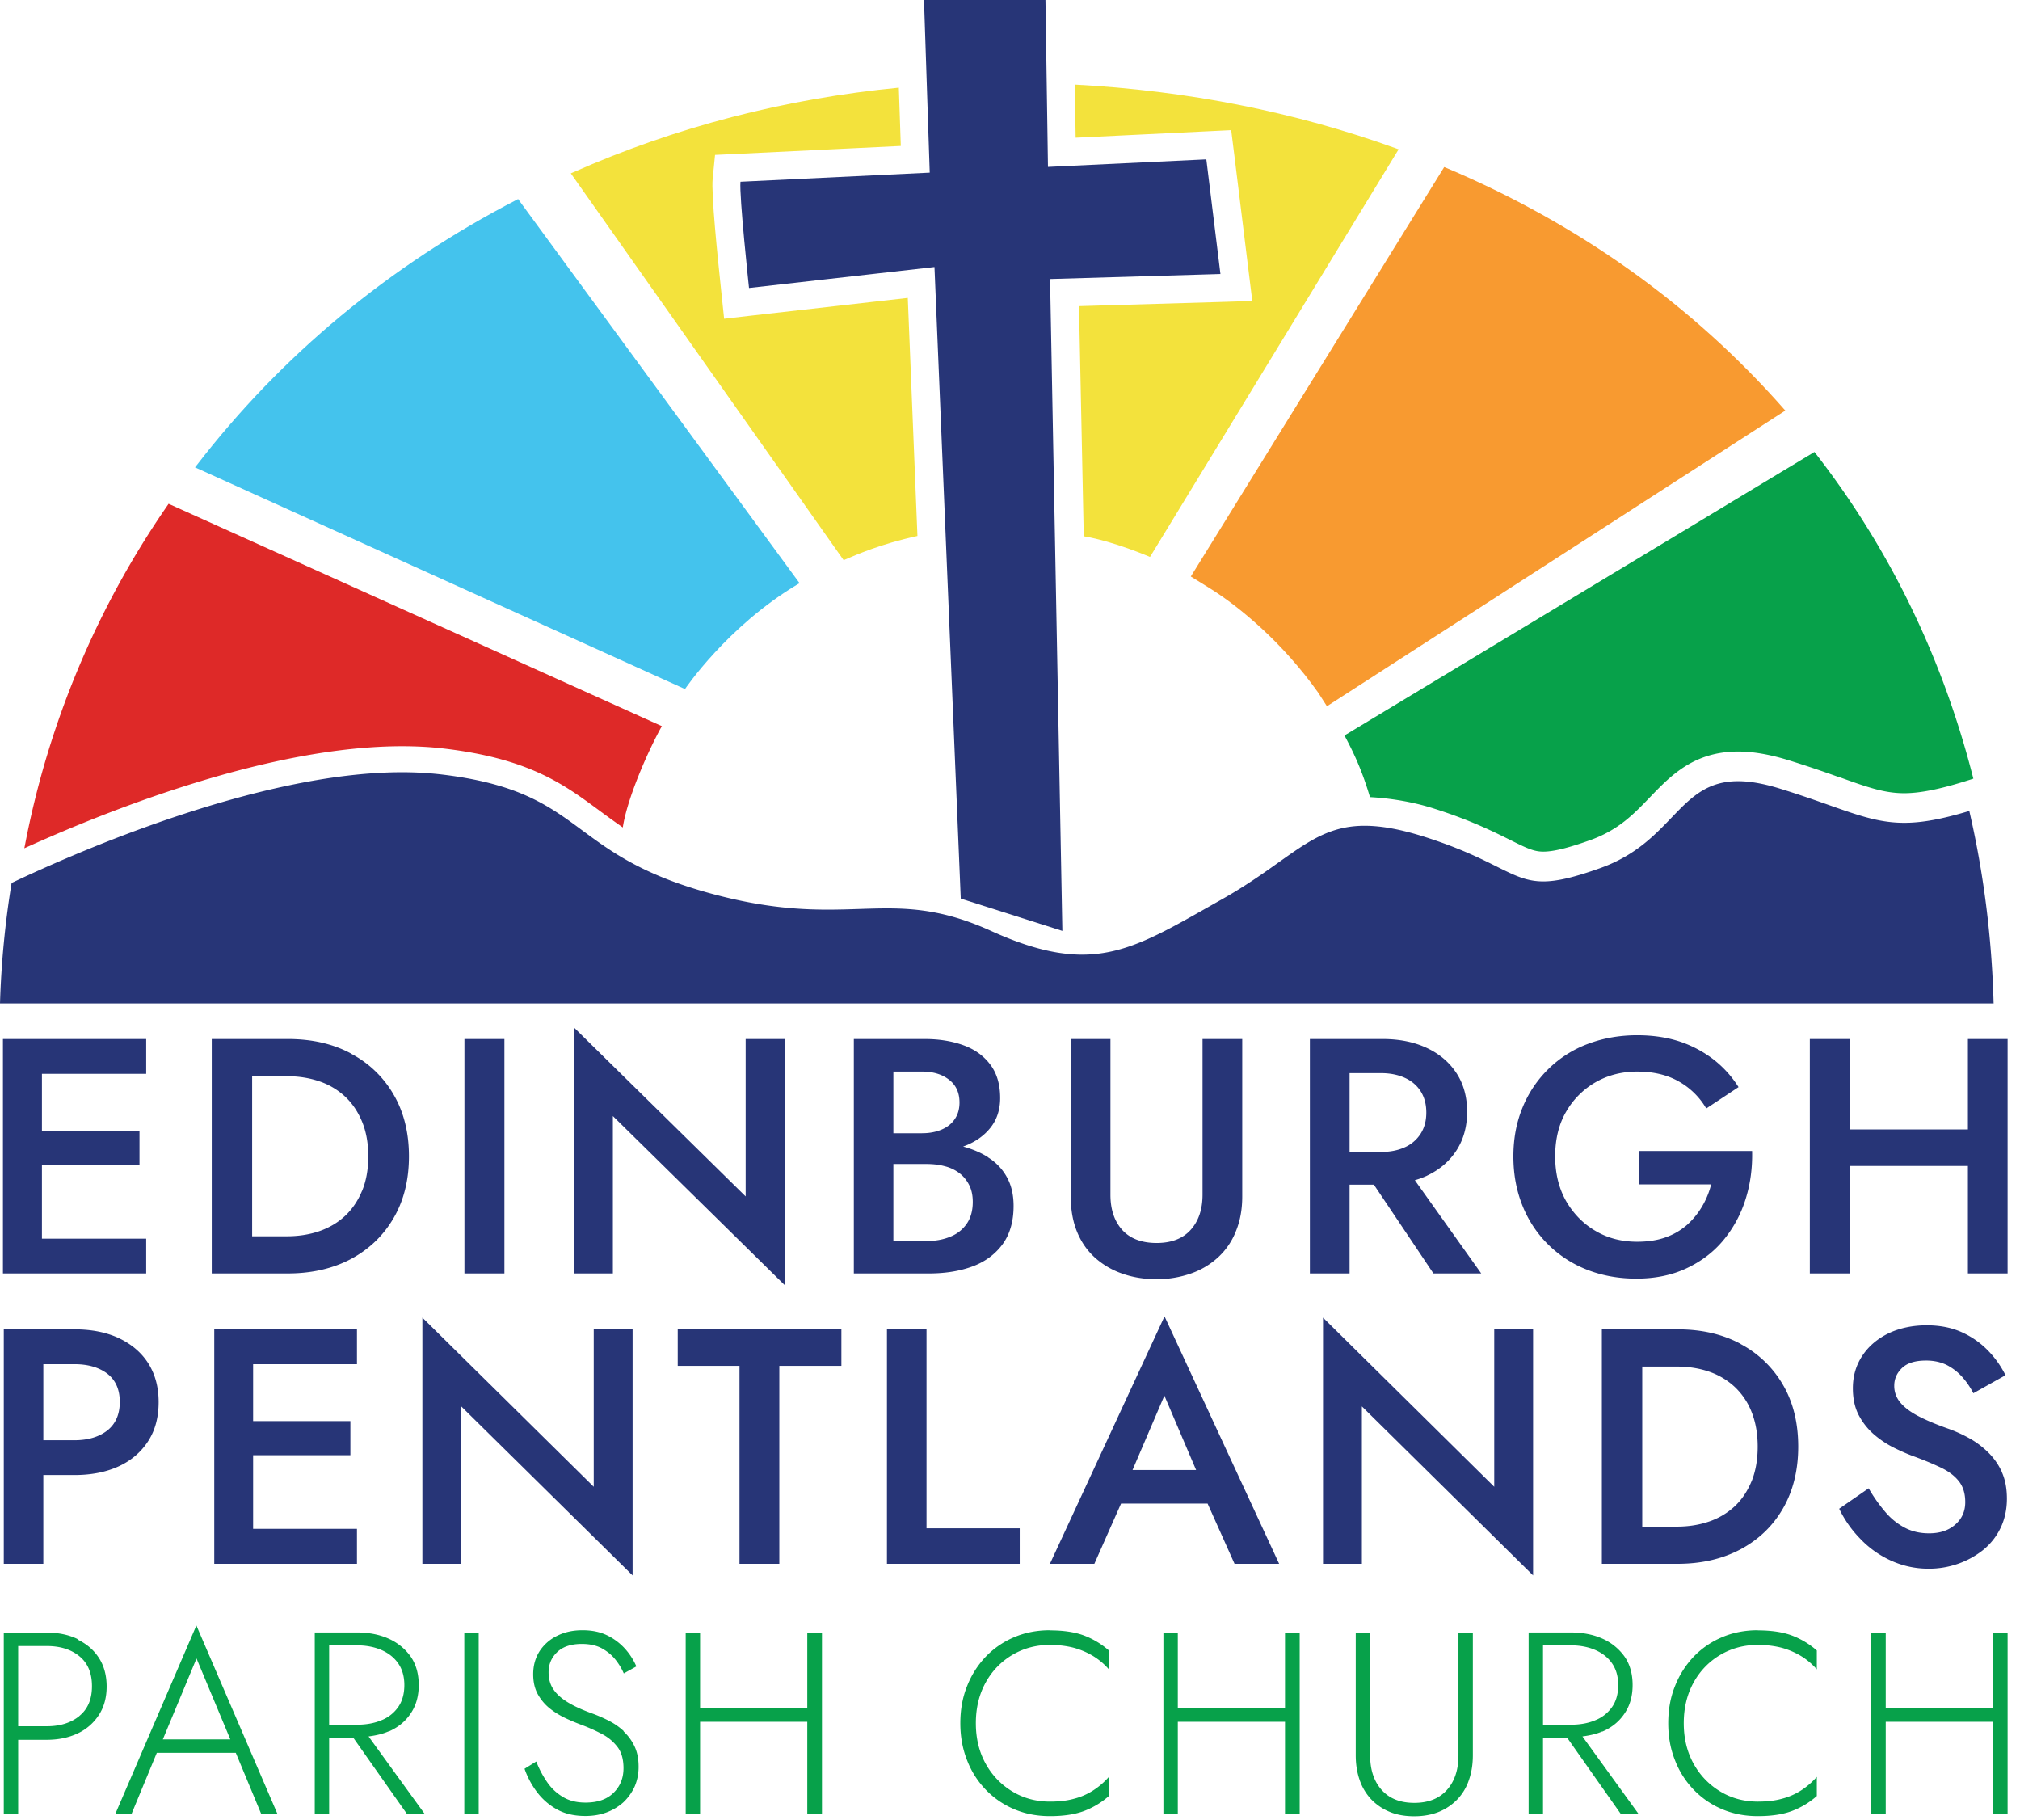 <svg xmlns="http://www.w3.org/2000/svg" xml:space="preserve" style="fill-rule:evenodd;clip-rule:evenodd;stroke-linejoin:round;stroke-miterlimit:2" viewBox="0 0 161 145"><clipPath id="a"><path d="M.011 0h160v144.828h-160z"/></clipPath><g clip-path="url(#a)"><path d="m41.295 15.863-.111.056c-10.16 5.257-18.749 12.387-25.532 21.187l-.112.134 39.056 17.668s3.364-5.002 8.99-8.355l.144-.078-22.379-30.534-.067-.101.011.023Z" style="fill:#44c3ed;fill-rule:nonzero"/><path d="M73.122 42.71c-3.008.657-4.824 1.482-5.882 1.927L45.495 13.814l.156-.067c8.199-3.632 16.91-5.882 25.989-6.762l.156 4.645-12.889.624-1.916.09-.189 1.905c-.123 1.169.378 6.093.679 8.922l.234 2.228 2.228-.256 12.41-1.404.769 18.96v.012-.001Zm38.32-30.823-.156-.057c-8.043-2.907-16.643-4.611-25.621-5.09l.067 4.233 10.337-.502 2.061-.1.256 2.05 1.125 9.135.301 2.428-2.439.078-11.374.334.379 18.337c2.439.412 5.28 1.648 5.28 1.648l19.729-32.339.088-.145-.033-.011v.001Z" style="fill:#f3e23c;fill-rule:nonzero"/><path d="m142.288 32.706-.111-.122c-7.286-8.278-16.353-14.749-26.959-19.228l-.111-.044L94.911 45.94l1.493.924c2.417 1.504 5.837 4.356 8.655 8.321l.702 1.092 36.394-23.47.133-.09v-.011Z" style="fill:#f89a30;fill-rule:nonzero"/><path d="M107.153 58.595c.702 1.314 1.37 2.685 2.039 4.924 1.448.078 3.297.334 5.102.913 2.919.925 4.735 1.839 6.06 2.495 1.337.669 1.905.936 2.651.936.802 0 1.95-.278 3.732-.913 2.25-.802 3.475-2.072 4.768-3.42 1.637-1.704 3.498-3.643 7.029-3.643 1.181 0 2.473.223 3.944.668a91.73 91.73 0 0 1 4.054 1.359h.034c2.261.814 3.62 1.293 5.202 1.293 1.348 0 3.052-.357 5.514-1.159-2.44-9.624-6.695-18.38-12.666-26.033l-37.474 22.602.011-.022Z" style="fill:#07a14a;fill-rule:nonzero"/><path d="m96.158 12.699-12.632.602L83.326 0h-9.681l.457 13.757-15.084.725c-.111 1.114.68 8.466.68 8.466l14.782-1.671 2.095 50.329 8.098 2.573-.98-51.944 13.579-.401-1.125-9.135h.011Z" style="fill:#273577;fill-rule:nonzero"/><path d="M158.897 79.972c-.144-5.313-.802-10.449-1.938-15.351-2.184.658-3.776.947-5.18.947-2.918 0-5.002-1.214-9.992-2.751-1.282-.39-2.351-.568-3.253-.568-4.779 0-5.125 4.834-10.995 6.929-2.095.746-3.442 1.058-4.534 1.058-2.551 0-3.665-1.704-9.435-3.542-1.961-.624-3.498-.891-4.802-.891-4.188 0-5.97 2.818-11.395 5.87-4.568 2.573-7.464 4.401-11.129 4.401-.635 0-1.281-.056-1.972-.168-1.548-.256-3.286-.813-5.336-1.749-3.286-1.481-5.748-1.771-8.232-1.771-1.504 0-3.019.1-4.734.1-2.563 0-5.57-.233-9.659-1.381-11.306-3.175-9.658-8.054-21.22-9.402a27.123 27.123 0 0 0-3.042-.167c-11.485 0-26.1 6.438-31.124 8.822A73.286 73.286 0 0 0 0 79.961h158.886l.011.011Z" style="fill:#273577;fill-rule:nonzero"/><path d="M52.769 57.871 13.546 40.193l-.111-.045-.067.1a71.06 71.06 0 0 0-11.374 27.08l-.055.268.245-.111c6.639-2.997 19.338-8.021 29.854-8.021 1.147 0 2.251.056 3.286.178 6.807.791 9.603 2.852 12.31 4.846a86.4 86.4 0 0 0 2.005 1.448c.367-2.406 2.072-6.216 3.108-8.065h.022Z" style="fill:#de2928;fill-rule:nonzero"/><path d="M6.182 130.607c-.712-.345-1.536-.512-2.45-.512H.301v14.437h1.147v-5.893h2.273c.913 0 1.738-.167 2.451-.501a4.044 4.044 0 0 0 1.704-1.471c.423-.646.624-1.403.624-2.283 0-.88-.212-1.66-.624-2.284-.412-.634-.98-1.114-1.704-1.459l.011-.034h-.001Zm.156 6.127c-.668.546-1.537.824-2.606.824H1.448v-6.393h2.273c1.069 0 1.938.267 2.607.813.668.545 1.002 1.336 1.002 2.384 0 1.047-.334 1.826-1.002 2.372h.01Zm2.864 7.787h1.292l2.005-4.846h6.294l2.016 4.846h1.293l-6.45-14.994-6.45 14.994Zm9.157-5.915h-5.381l2.685-6.45 2.695 6.45h.001Zm12.61-.624c.746-.323 1.337-.802 1.76-1.437.434-.635.646-1.393.646-2.273 0-.88-.212-1.648-.646-2.272a4.291 4.291 0 0 0-1.76-1.426c-.746-.334-1.593-.491-2.54-.491h-3.342v14.438h1.147v-6.06h1.916l4.267 6.06h1.414l-4.455-6.15c.568-.077 1.102-.189 1.581-.4l.012.011Zm-4.735-6.873h2.195c.735 0 1.393.122 1.961.367.567.245 1.024.602 1.347 1.069.324.468.491 1.048.491 1.727 0 .68-.157 1.27-.479 1.738a2.942 2.942 0 0 1-1.349 1.069c-.579.246-1.236.357-1.971.357h-2.195v-6.35.023Zm11.92-1.014h-1.148v14.437h1.148v-14.437Zm11.563 7.854a5.146 5.146 0 0 0-1.181-.825 12.282 12.282 0 0 0-1.259-.557c-.779-.278-1.437-.568-1.96-.88-.524-.312-.925-.657-1.192-1.047-.268-.379-.401-.846-.401-1.381 0-.646.233-1.181.691-1.615.456-.435 1.114-.647 1.96-.647.635 0 1.181.123 1.604.357.435.245.791.535 1.081.902.289.368.501.724.657 1.092l1.003-.557a5.13 5.13 0 0 0-.859-1.359 4.637 4.637 0 0 0-1.414-1.092c-.568-.289-1.237-.434-2.016-.434-.78 0-1.426.145-2.028.445a3.464 3.464 0 0 0-1.404 1.237c-.334.534-.501 1.136-.501 1.826 0 .624.123 1.148.368 1.594.245.434.557.813.947 1.125.39.312.813.568 1.259.779.445.212.891.39 1.303.546.546.204 1.078.442 1.593.713.488.249.914.603 1.247 1.037.323.423.48.991.48 1.693 0 .801-.267 1.448-.803 1.971-.534.524-1.28.769-2.228.769-.701 0-1.292-.145-1.793-.446a3.966 3.966 0 0 1-1.259-1.18 7.758 7.758 0 0 1-.869-1.649l-.935.579a6.72 6.72 0 0 0 1.002 1.871c.431.569.978 1.04 1.605 1.382.634.346 1.381.512 2.238.512.602 0 1.159-.089 1.671-.278a4.22 4.22 0 0 0 1.348-.802 4.04 4.04 0 0 0 .903-1.248 3.937 3.937 0 0 0 .323-1.604c0-.635-.112-1.181-.334-1.638a3.871 3.871 0 0 0-.869-1.18l.022-.011Zm14.626-1.816h-8.544v-6.038h-1.148v14.426h1.148v-7.319h8.544v7.319h1.17v-14.426h-1.17v6.038Zm19.339-6.227c-1.014 0-1.961.178-2.83.546-.85.353-1.62.876-2.261 1.537a7.216 7.216 0 0 0-1.504 2.35c-.367.903-.546 1.894-.546 2.975 0 1.08.179 2.06.546 2.974a6.97 6.97 0 0 0 1.504 2.35 6.791 6.791 0 0 0 2.261 1.538c.869.367 1.816.546 2.83.546 1.069 0 1.972-.134 2.696-.401a6.416 6.416 0 0 0 2.005-1.204v-1.526a5.954 5.954 0 0 1-1.236 1.07 5.177 5.177 0 0 1-1.56.679c-.568.156-1.203.223-1.905.223-1.103 0-2.094-.267-2.985-.802a5.86 5.86 0 0 1-2.128-2.206c-.524-.936-.791-2.016-.791-3.241 0-1.226.267-2.318.791-3.253a5.75 5.75 0 0 1 2.128-2.195c.891-.523 1.882-.791 2.985-.791.68 0 1.304.078 1.882.223a6.157 6.157 0 0 1 1.571.669c.467.288.888.644 1.248 1.058v-1.504a6.432 6.432 0 0 0-2.005-1.203c-.724-.267-1.627-.401-2.696-.401v-.011Zm18.737 6.227h-8.544v-6.038h-1.148v14.426h1.148v-7.319h8.544v7.319h1.17v-14.426h-1.17v6.038Zm13.824 3.731c0 1.159-.301 2.073-.913 2.763-.613.691-1.482 1.036-2.607 1.036-1.125 0-1.994-.345-2.606-1.036-.613-.69-.914-1.604-.914-2.763v-9.769h-1.147v9.769c0 .714.1 1.371.311 1.973a4.26 4.26 0 0 0 .914 1.537 4.32 4.32 0 0 0 1.47 1.002c.58.245 1.237.357 1.972.357.735 0 1.393-.123 1.972-.357a4.31 4.31 0 0 0 1.47-1.002c.414-.439.726-.964.914-1.537.212-.602.312-1.259.312-1.973v-9.769h-1.148v9.769Zm11.475-1.882c.746-.323 1.336-.802 1.76-1.437.434-.635.646-1.393.646-2.273 0-.88-.212-1.648-.646-2.272a4.298 4.298 0 0 0-1.76-1.426c-.747-.334-1.593-.491-2.541-.491h-3.341v14.438h1.147v-6.06h1.916l4.266 6.06h1.415l-4.455-6.15c.568-.077 1.102-.189 1.581-.4l.012.011Zm-4.735-6.873h2.194c.736 0 1.393.122 1.961.367.568.245 1.025.602 1.348 1.069.323.468.49 1.048.49 1.727 0 .68-.156 1.27-.479 1.738a2.94 2.94 0 0 1-1.348 1.069c-.579.246-1.236.357-1.972.357h-2.194v-6.35.023Zm17.122-1.203c-1.014 0-1.961.178-2.83.546-.85.353-1.62.876-2.261 1.537a7.216 7.216 0 0 0-1.504 2.35c-.368.903-.546 1.894-.546 2.975 0 1.08.178 2.06.546 2.974a6.97 6.97 0 0 0 1.504 2.35 6.781 6.781 0 0 0 2.261 1.538c.869.367 1.816.546 2.83.546 1.069 0 1.971-.134 2.696-.401a6.416 6.416 0 0 0 2.005-1.204v-1.526a5.96 5.96 0 0 1-1.237 1.07 5.183 5.183 0 0 1-1.559.679c-.568.156-1.204.223-1.905.223-1.103 0-2.094-.267-2.985-.802a5.86 5.86 0 0 1-2.128-2.206c-.524-.936-.791-2.016-.791-3.241 0-1.226.267-2.318.791-3.253a5.75 5.75 0 0 1 2.128-2.195c.891-.523 1.882-.791 2.985-.791.679 0 1.303.078 1.882.223a6.157 6.157 0 0 1 1.571.669 5.45 5.45 0 0 1 1.248 1.058v-1.504a6.432 6.432 0 0 0-2.005-1.203c-.725-.267-1.627-.401-2.696-.401v-.011Zm18.737.189v6.038h-8.544v-6.038h-1.148v14.426h1.148v-7.319h8.544v7.319h1.169v-14.426h-1.169Z" style="fill:#07a14a;fill-rule:nonzero"/><path d="M11.652 82.796H.234v18.681h11.418v-2.774h-8.31v-5.87h7.776v-2.73H3.342v-4.534h8.31v-2.773Zm16.331 1.158c-1.448-.779-3.13-1.158-5.046-1.158h-6.06v18.681h6.06c1.916 0 3.598-.39 5.046-1.158 1.449-.78 2.573-1.861 3.386-3.253.814-1.393 1.226-3.041 1.226-4.924 0-1.883-.412-3.531-1.226-4.924a8.427 8.427 0 0 0-3.386-3.253v-.011Zm.869 10.95c-.334.803-.791 1.471-1.37 2.006-.58.535-1.27.936-2.05 1.203-.78.267-1.649.401-2.573.401h-2.762V85.759h2.762c.924 0 1.782.133 2.573.401.761.251 1.46.661 2.05 1.203.58.535 1.036 1.203 1.37 2.005.334.802.501 1.727.501 2.774s-.167 1.972-.501 2.774v-.012Zm11.351-12.108h-3.186v18.681h3.186V82.796Zm19.228 12.543L45.729 81.86v19.617h3.119V88.934l13.702 13.479V82.796h-3.119v12.543Zm19.327-3.119c-.59-.379-1.27-.657-2.005-.858a.212.212 0 0 0 .078-.022c.902-.335 1.604-.836 2.116-1.482.513-.646.769-1.437.769-2.361 0-1.069-.256-1.95-.769-2.641-.512-.69-1.214-1.214-2.116-1.548-.902-.334-1.949-.512-3.119-.512h-5.659v18.681h5.982c1.326 0 2.484-.189 3.498-.568 1.013-.379 1.804-.98 2.384-1.771.579-.802.869-1.816.869-3.042 0-.891-.179-1.659-.535-2.294a4.286 4.286 0 0 0-1.493-1.571v-.011Zm-5.269-6.829c.88 0 1.593.212 2.15.646.557.424.836 1.037.836 1.816 0 .513-.123.958-.379 1.326-.245.367-.602.646-1.048.835-.445.19-.969.29-1.559.29h-2.284v-4.913h2.284Zm3.565 12.12a2.833 2.833 0 0 1-1.315 1.036c-.556.234-1.192.346-1.905.346h-2.629v-6.138h2.629c.535 0 1.025.055 1.471.178.424.103.822.293 1.17.557.333.256.59.579.779.958.19.378.279.824.279 1.325 0 .691-.156 1.271-.479 1.738Zm18.792-2.306c0 1.159-.311 2.083-.935 2.786-.624.701-1.537 1.057-2.729 1.057-1.192 0-2.128-.356-2.752-1.057-.624-.703-.924-1.638-.924-2.786V82.796h-3.164v12.543c0 1.036.156 1.949.479 2.762.323.814.79 1.505 1.403 2.073a6.338 6.338 0 0 0 2.184 1.303c.835.301 1.76.457 2.762.457a8.163 8.163 0 0 0 2.763-.457 6.193 6.193 0 0 0 2.172-1.303 5.597 5.597 0 0 0 1.404-2.073c.334-.813.501-1.726.501-2.762V82.796h-3.164v12.409Zm17.902-1.526c1.014-.478 1.793-1.159 2.351-2.027.556-.869.835-1.894.835-3.063 0-1.17-.279-2.195-.835-3.053-.558-.858-1.337-1.537-2.351-2.016-1.014-.479-2.195-.724-3.553-.724h-5.793v18.681h3.164v-7.074h1.938l4.745 7.074h3.81l-5.291-7.43c.339-.097.67-.22.991-.368h-.011Zm-6.182-8.165h2.494c.714 0 1.349.122 1.895.368.546.245.969.601 1.27 1.069.3.468.456 1.036.456 1.704 0 .669-.156 1.226-.456 1.694-.308.477-.75.853-1.27 1.08-.546.245-1.17.367-1.895.367h-2.494v-6.293.011Zm23.059 8.867h5.759a6.615 6.615 0 0 1-.724 1.76 6.13 6.13 0 0 1-1.203 1.471 5.215 5.215 0 0 1-1.716.991c-.657.234-1.415.345-2.25.345-1.236 0-2.339-.279-3.319-.858-.981-.568-1.761-1.37-2.351-2.383-.579-1.025-.869-2.206-.869-3.565s.29-2.562.88-3.565a6.355 6.355 0 0 1 2.362-2.35c.98-.558 2.083-.836 3.297-.836 1.303 0 2.417.267 3.342.802a5.858 5.858 0 0 1 2.161 2.139l2.573-1.704a8.608 8.608 0 0 0-2.027-2.229 9.164 9.164 0 0 0-2.696-1.414c-1.003-.323-2.116-.49-3.353-.49-1.414 0-2.718.234-3.932.69a8.946 8.946 0 0 0-3.142 1.995 9.083 9.083 0 0 0-2.06 3.063c-.49 1.181-.736 2.484-.736 3.91 0 1.426.246 2.729.724 3.921a9.067 9.067 0 0 0 5.169 5.113c1.192.468 2.506.702 3.91.702 1.482 0 2.807-.268 3.977-.813 1.17-.546 2.15-1.281 2.941-2.228a9.555 9.555 0 0 0 1.771-3.242c.39-1.214.568-2.518.535-3.888h-9.034v2.674l.011-.011Zm26.223-11.585v7.207h-9.436v-7.207h-3.163v18.681h3.163v-8.566h9.436v8.566h3.163V82.796h-3.163ZM9.48 106.634c-1.002-.468-2.183-.702-3.542-.702H.301v18.682h3.152v-7.074h2.484c1.349 0 2.529-.234 3.543-.702 1.002-.467 1.782-1.147 2.339-2.016.558-.869.825-1.905.825-3.097s-.279-2.217-.825-3.086c-.556-.869-1.337-1.525-2.339-2.005Zm-.924 7.353c-.657.512-1.537.779-2.618.779H3.454v-6.06h2.484c1.081 0 1.961.256 2.618.758.658.512.991 1.259.991 2.25 0 .992-.333 1.749-.991 2.273Zm19.895-8.055H17.077v18.682h11.374v-2.785h-8.277v-5.871h7.753v-2.718h-7.753v-4.534h8.277v-2.774Zm18.871 12.544-13.657-13.479v19.617h3.096V112.07l13.658 13.468v-19.605h-3.097v12.543Zm6.695-9.636h4.923v15.774h3.175V108.84h4.946v-2.908H54.017v2.908Zm19.829-2.908h-3.153v18.682h10.582v-2.829h-7.429v-15.853Zm9.825 18.682h3.553l2.128-4.801h6.896l2.149 4.801h3.554l-9.135-19.718-9.134 19.718h-.011Zm11.663-7.475h-5.068l2.539-5.926 2.529 5.926Zm23.761 1.337-13.646-13.479v19.617h3.097V112.07l13.646 13.468v-19.605h-3.097v12.543Zm19.64-11.385c-1.449-.78-3.12-1.159-5.025-1.159h-6.037v18.682h6.037c1.905 0 3.576-.39 5.025-1.159 1.447-.779 2.573-1.86 3.375-3.253.802-1.392 1.214-3.04 1.214-4.923s-.401-3.532-1.214-4.924a8.477 8.477 0 0 0-3.375-3.253v-.011Zm.868 10.95c-.334.802-.779 1.471-1.359 2.006a5.68 5.68 0 0 1-2.038 1.202c-.78.268-1.638.402-2.562.402h-2.752v-12.755h2.752c.924 0 1.782.134 2.562.401a5.696 5.696 0 0 1 2.038 1.203 5.46 5.46 0 0 1 1.359 2.005c.323.802.491 1.727.491 2.774s-.168 1.971-.491 2.774v-.012Zm19.952-.746a5.153 5.153 0 0 0-1.114-1.582 6.88 6.88 0 0 0-1.538-1.136 11.095 11.095 0 0 0-1.67-.747c-1.003-.356-1.805-.701-2.429-1.035-.624-.335-1.081-.702-1.382-1.081a2.033 2.033 0 0 1-.445-1.292c0-.535.2-1.003.613-1.404.412-.401 1.047-.602 1.927-.602.624 0 1.17.123 1.649.357.467.241.886.566 1.236.958.347.392.643.826.88 1.292l2.562-1.437a7.7 7.7 0 0 0-1.326-1.894 6.812 6.812 0 0 0-2.071-1.492c-.825-.39-1.783-.591-2.886-.591-1.102 0-2.127.212-3.007.624-.88.423-1.582 1.003-2.094 1.76-.513.758-.781 1.627-.781 2.629 0 .869.168 1.615.513 2.228a5.27 5.27 0 0 0 1.281 1.548 7.699 7.699 0 0 0 1.626 1.037c.569.278 1.081.49 1.549.657.78.289 1.471.579 2.072.869.601.289 1.069.646 1.404 1.069.334.424.512.97.512 1.671 0 .736-.267 1.326-.802 1.793-.535.468-1.225.691-2.083.691-.713 0-1.359-.145-1.928-.445a5.153 5.153 0 0 1-1.559-1.259 12.472 12.472 0 0 1-1.326-1.883l-2.35 1.627a8.969 8.969 0 0 0 1.66 2.373 7.835 7.835 0 0 0 2.44 1.748 7.152 7.152 0 0 0 3.063.658 6.97 6.97 0 0 0 2.306-.39 6.807 6.807 0 0 0 1.993-1.092 5.091 5.091 0 0 0 1.393-1.749c.335-.69.513-1.481.513-2.35 0-.814-.134-1.527-.413-2.139l.012.011Z" style="fill:#273577;fill-rule:nonzero"/></g></svg>